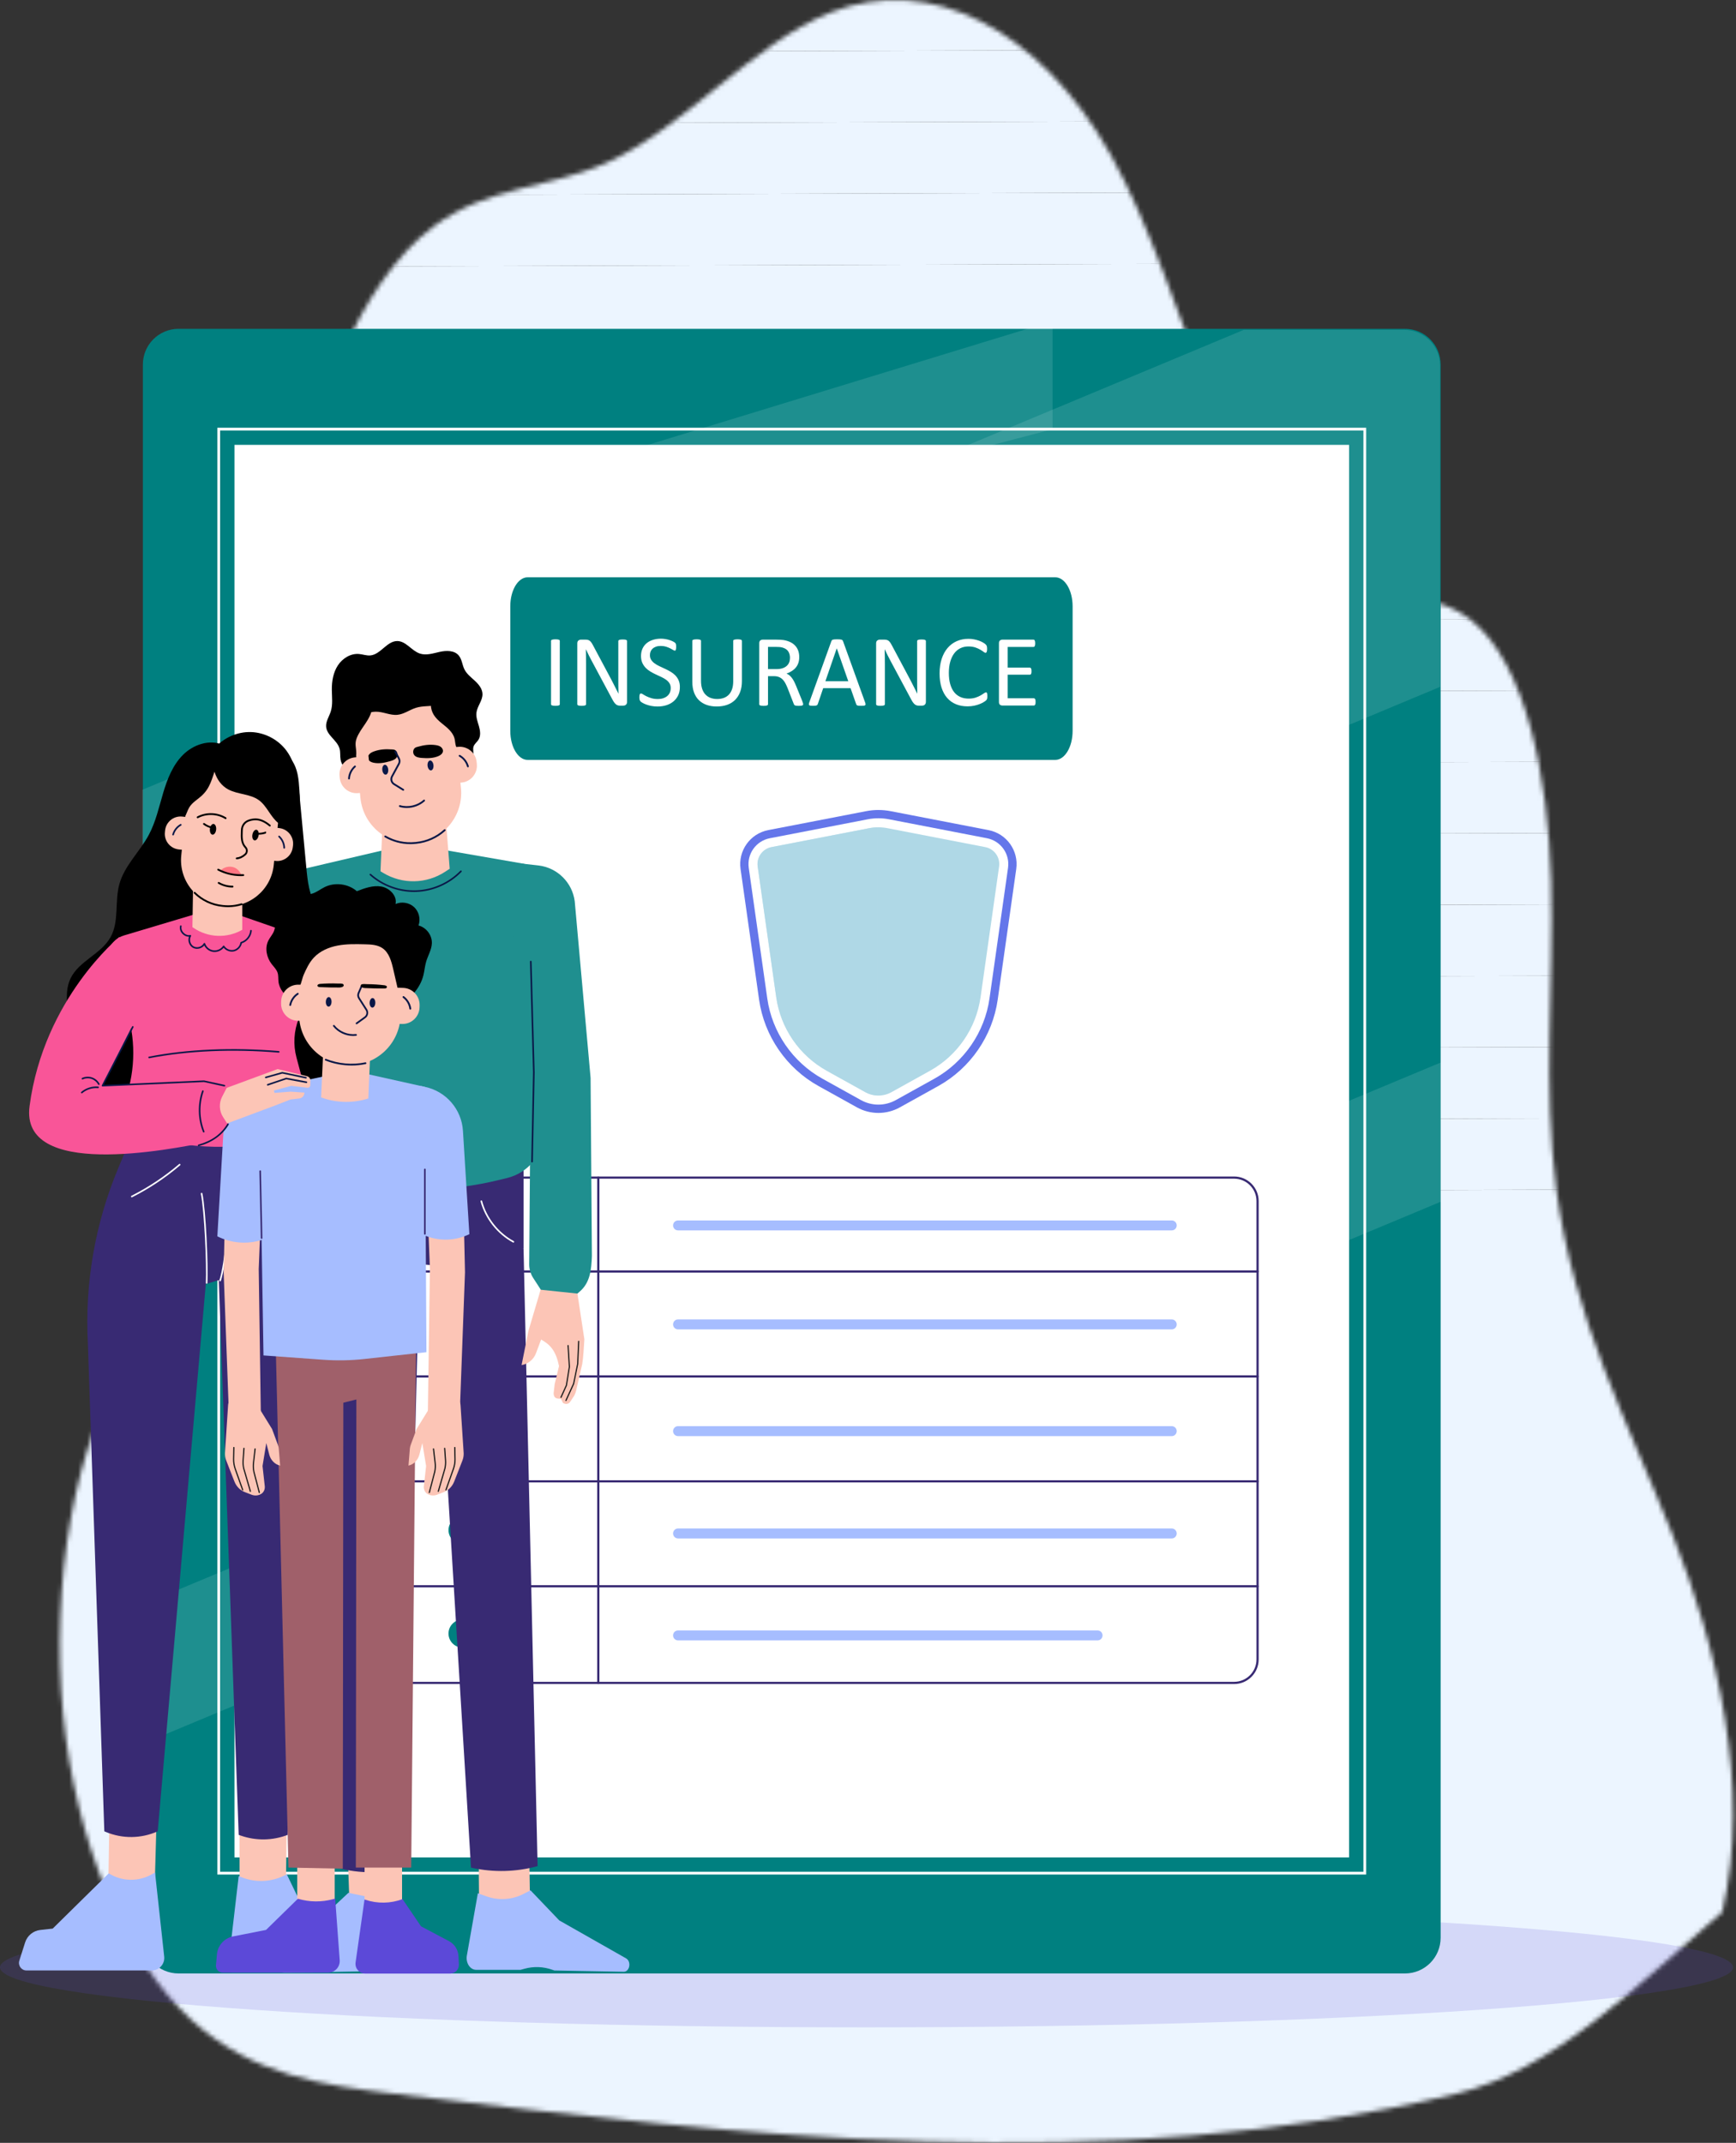 <svg width="389" height="480" viewBox="0 0 389 480" fill="none" xmlns="http://www.w3.org/2000/svg">
<rect x="0" y="0" width="389" height="480" fill="#333333" stroke="none"/>
<mask id="mask0_427_269" style="mask-type:luminance" maskUnits="userSpaceOnUse" x="13" y="0" width="376" height="480">
<path d="M385.909 428.305C392.484 400.42 384.684 368.751 374.815 343.875C364.945 319 352.572 295.586 348.709 266.25C345.747 243.753 348.177 220.295 347.557 197.257C346.936 174.219 341.943 148.769 329.741 139.006C321.031 132.036 310.761 134.758 301.438 130.743C288.744 125.278 278.99 107.903 271.5 89.521C264.01 71.139 257.957 50.835 248.884 34.677C233.047 6.474 208.299 -6.073 186.048 2.821C168.462 9.851 153.178 28.87 135.689 36.579C123.012 42.168 109.398 41.709 97.374 50.57C80.144 63.27 69.147 93.18 63.624 123.879C58.101 154.578 57.016 187.036 53.437 218.568C49.858 250.1 43.209 282.255 29.195 303.609C16.485 322.976 11.345 355.269 14.152 384.002C16.959 412.735 27.915 438.802 42.935 452.481C56.656 464.978 72.68 467.094 88.183 468.963C167.494 478.527 247.509 488.055 326.234 469.008C348.052 463.729 366.233 445.289 385.908 428.302L385.909 428.305Z" fill="white"/>
</mask>
<g mask="url(#mask0_427_269)">
<path d="M392.324 -5.242L392.342 10.733L11.344 11.988V-3.987L392.324 -5.242Z" fill="#ECF5FF"/>
<path d="M392.342 10.734L392.36 26.71L11.344 27.965V11.989L392.342 10.734Z" fill="#ECF5FF"/>
<path d="M392.36 26.711L392.378 42.686L11.344 43.941V27.966L392.36 26.711Z" fill="#ECF5FF"/>
<path d="M392.378 42.688L392.396 58.664L11.344 59.919V43.942L392.378 42.688Z" fill="#ECF5FF"/>
<path d="M392.396 58.656L392.414 74.631L11.344 75.886V59.911L392.396 58.656Z" fill="#ECF5FF"/>
<path d="M392.414 74.641L392.432 90.617L11.344 91.872V75.895L392.414 74.641Z" fill="#ECF5FF"/>
<path d="M392.432 90.617L392.45 106.592L11.344 107.847V91.872L392.432 90.617Z" fill="#ECF5FF"/>
<path d="M392.449 106.586L392.467 122.562L11.344 123.817V107.841L392.449 106.586Z" fill="#ECF5FF"/>
<path d="M392.467 122.562L392.482 134.906V138.537L11.344 139.792V123.817L392.467 122.562Z" fill="#ECF5FF"/>
<path d="M392.482 154.515L11.344 155.77V139.794L392.482 138.539V154.515Z" fill="#ECF5FF"/>
<path d="M392.482 170.49L11.344 171.747V155.77L392.482 154.516V170.49Z" fill="#ECF5FF"/>
<path d="M392.482 186.46L11.344 187.715V171.741L392.482 170.484V186.46Z" fill="#ECF5FF"/>
<path d="M392.482 202.436L11.344 203.692V187.716L392.482 186.461V202.436Z" fill="#ECF5FF"/>
<path d="M392.482 218.421L11.344 219.676V203.701L392.482 202.445V218.421Z" fill="#ECF5FF"/>
<path d="M392.482 234.39L11.344 235.645V219.669L392.482 218.414V234.39Z" fill="#ECF5FF"/>
<path d="M392.482 250.365L11.344 251.62V235.645L392.482 234.391V250.365Z" fill="#ECF5FF"/>
<path d="M392.482 266.335L11.344 267.59V251.614L392.482 250.359V266.335Z" fill="#ECF5FF"/>
<path d="M11.344 267.599L392.482 266.344V488.071H11.344V267.599Z" fill="#ECF5FF"/>
</g>
<g opacity="0.17">
<path d="M194.169 454.122C301.406 454.122 388.339 448.105 388.339 440.682C388.339 433.259 301.406 427.242 194.169 427.242C86.933 427.242 0 433.259 0 440.682C0 448.105 86.933 454.122 194.169 454.122Z" fill="#5C49D8"/>
</g>
<path d="M314.823 73.656H40.008C35.594 73.656 32.016 77.237 32.016 81.654V434.054C32.016 438.471 35.594 442.051 40.008 442.051H314.823C319.236 442.051 322.815 438.471 322.815 434.054V81.654C322.815 77.237 319.236 73.656 314.823 73.656Z" fill="#008080"/>
<path d="M306.129 419.889H48.703V95.812H306.129V419.891V419.889ZM49.319 419.273H305.512V96.429H49.319V419.271V419.273Z" fill="white"/>
<path d="M302.299 99.648H52.539V416.054H302.299V99.648Z" fill="white"/>
<g opacity="0.12">
<path d="M322.674 81.888C322.674 77.471 319.096 73.891 314.682 73.891H278.685L31.875 176.916V275.253L322.674 153.866V81.888Z" fill="white"/>
<path d="M322.815 238.008L32.016 359.396V390.589L322.815 269.2V238.008Z" fill="white"/>
</g>
<g opacity="0.12">
<path d="M231.883 73.142L122.297 106.643C123.169 108.397 124.973 109.603 127.064 109.603H184.456L235.856 96.145V73.141H231.883V73.142Z" fill="white"/>
</g>
<path d="M236.465 129.312H118.228C116.083 129.312 114.344 132.221 114.344 135.809V163.718C114.344 167.306 116.083 170.215 118.228 170.215H236.465C238.611 170.215 240.35 167.306 240.35 163.718V135.809C240.35 132.221 238.611 129.312 236.465 129.312Z" fill="#008080"/>
<path d="M125.437 157.737C125.437 157.798 125.422 157.85 125.391 157.896C125.361 157.942 125.307 157.978 125.232 158.005C125.155 158.032 125.056 158.055 124.93 158.074C124.805 158.093 124.646 158.102 124.456 158.102C124.266 158.102 124.118 158.092 123.989 158.074C123.861 158.055 123.757 158.032 123.682 158.005C123.605 157.978 123.553 157.942 123.522 157.896C123.492 157.85 123.477 157.798 123.477 157.737V143.568C123.477 143.507 123.493 143.455 123.528 143.409C123.562 143.363 123.618 143.327 123.699 143.3C123.778 143.273 123.881 143.25 124.006 143.231C124.131 143.212 124.282 143.203 124.456 143.203C124.646 143.203 124.805 143.213 124.93 143.231C125.055 143.25 125.155 143.273 125.232 143.3C125.307 143.327 125.361 143.363 125.391 143.409C125.422 143.455 125.437 143.508 125.437 143.568V157.737Z" fill="white"/>
<path d="M140.511 157.227C140.511 157.379 140.486 157.509 140.435 157.615C140.384 157.722 140.317 157.809 140.234 157.878C140.152 157.947 140.06 157.995 139.958 158.026C139.856 158.057 139.754 158.072 139.651 158.072H139.003C138.799 158.072 138.621 158.052 138.466 158.009C138.313 157.967 138.168 157.892 138.03 157.781C137.892 157.671 137.755 157.52 137.617 157.33C137.479 157.14 137.334 156.896 137.179 156.6L132.679 148.204C132.444 147.77 132.207 147.316 131.967 146.841C131.728 146.366 131.505 145.904 131.3 145.454H131.277C131.292 146.002 131.304 146.561 131.311 147.132C131.319 147.702 131.323 148.269 131.323 148.832V157.741C131.323 157.795 131.307 157.846 131.274 157.896C131.242 157.946 131.187 157.984 131.112 158.009C131.036 158.036 130.936 158.059 130.811 158.078C130.687 158.097 130.528 158.106 130.335 158.106C130.143 158.106 129.984 158.096 129.859 158.078C129.736 158.059 129.637 158.036 129.565 158.009C129.492 157.983 129.441 157.946 129.408 157.896C129.376 157.846 129.359 157.795 129.359 157.741V144.12C129.359 143.817 129.446 143.6 129.618 143.471C129.791 143.342 129.979 143.277 130.183 143.277H131.148C131.375 143.277 131.565 143.296 131.718 143.334C131.871 143.372 132.009 143.435 132.13 143.522C132.251 143.61 132.37 143.731 132.483 143.887C132.597 144.043 132.717 144.239 132.842 144.474L136.302 150.954C136.515 151.35 136.72 151.735 136.919 152.112C137.117 152.488 137.308 152.858 137.492 153.224C137.675 153.589 137.858 153.947 138.038 154.301C138.218 154.655 138.396 155.011 138.572 155.368H138.584C138.568 154.768 138.56 154.141 138.556 153.492C138.552 152.842 138.549 152.216 138.549 151.615V143.607C138.549 143.554 138.565 143.505 138.598 143.459C138.63 143.413 138.683 143.374 138.76 143.339C138.836 143.305 138.936 143.28 139.061 143.265C139.185 143.25 139.348 143.242 139.548 143.242C139.724 143.242 139.877 143.25 140.005 143.265C140.132 143.28 140.233 143.305 140.306 143.339C140.379 143.374 140.43 143.413 140.463 143.459C140.496 143.505 140.511 143.555 140.511 143.607V157.228V157.227Z" fill="white"/>
<path d="M152.346 153.898C152.346 154.59 152.218 155.206 151.965 155.746C151.709 156.286 151.356 156.745 150.904 157.121C150.453 157.498 149.92 157.781 149.309 157.971C148.696 158.162 148.038 158.256 147.331 158.256C146.838 158.256 146.38 158.214 145.957 158.131C145.535 158.047 145.159 157.945 144.828 157.823C144.498 157.702 144.22 157.577 143.997 157.447C143.772 157.318 143.617 157.207 143.53 157.116C143.442 157.025 143.378 156.909 143.336 156.768C143.294 156.627 143.273 156.438 143.273 156.203C143.273 156.036 143.281 155.897 143.296 155.787C143.312 155.677 143.335 155.588 143.365 155.519C143.396 155.45 143.434 155.403 143.479 155.376C143.525 155.349 143.577 155.337 143.638 155.337C143.744 155.337 143.895 155.402 144.089 155.531C144.282 155.66 144.531 155.801 144.835 155.953C145.138 156.105 145.506 156.248 145.934 156.381C146.364 156.514 146.859 156.58 147.422 156.58C147.848 156.58 148.237 156.523 148.59 156.409C148.944 156.295 149.247 156.133 149.503 155.924C149.758 155.714 149.953 155.458 150.089 155.154C150.226 154.85 150.295 154.504 150.295 154.116C150.295 153.697 150.199 153.34 150.01 153.044C149.82 152.748 149.569 152.487 149.258 152.263C148.946 152.038 148.59 151.832 148.191 151.646C147.792 151.46 147.384 151.269 146.965 151.075C146.547 150.881 146.141 150.667 145.746 150.431C145.35 150.195 144.997 149.918 144.686 149.598C144.374 149.279 144.122 148.904 143.928 148.475C143.734 148.046 143.637 147.53 143.637 146.929C143.637 146.328 143.749 145.764 143.974 145.281C144.198 144.799 144.51 144.394 144.909 144.066C145.308 143.739 145.783 143.49 146.334 143.319C146.885 143.148 147.479 143.062 148.117 143.062C148.444 143.062 148.773 143.091 149.103 143.148C149.434 143.205 149.745 143.281 150.038 143.377C150.33 143.472 150.591 143.578 150.819 143.696C151.047 143.813 151.197 143.909 151.269 143.98C151.342 144.053 151.389 144.109 151.412 144.151C151.435 144.194 151.454 144.247 151.47 144.311C151.485 144.376 151.496 144.454 151.504 144.545C151.512 144.635 151.516 144.754 151.516 144.898C151.516 145.035 151.51 145.157 151.499 145.263C151.487 145.371 151.471 145.46 151.448 145.531C151.425 145.604 151.393 145.656 151.351 145.691C151.309 145.725 151.262 145.742 151.208 145.742C151.124 145.742 150.994 145.688 150.815 145.582C150.637 145.476 150.418 145.356 150.159 145.224C149.901 145.091 149.596 144.968 149.242 144.859C148.889 144.749 148.492 144.693 148.051 144.693C147.64 144.693 147.283 144.748 146.979 144.859C146.676 144.968 146.424 145.115 146.227 145.298C146.029 145.48 145.881 145.697 145.783 145.948C145.683 146.199 145.635 146.465 145.635 146.745C145.635 147.156 145.729 147.51 145.919 147.806C146.109 148.102 146.362 148.365 146.677 148.594C146.992 148.822 147.352 149.032 147.754 149.221C148.157 149.411 148.566 149.602 148.985 149.796C149.403 149.99 149.813 150.204 150.216 150.435C150.619 150.667 150.977 150.94 151.292 151.255C151.607 151.571 151.863 151.943 152.056 152.374C152.25 152.804 152.347 153.311 152.347 153.897L152.346 153.898Z" fill="white"/>
<path d="M166.248 152.582C166.248 153.479 166.116 154.28 165.855 154.983C165.593 155.687 165.218 156.281 164.732 156.769C164.246 157.255 163.653 157.624 162.954 157.876C162.255 158.127 161.46 158.252 160.571 158.252C159.757 158.252 159.017 158.135 158.347 157.899C157.679 157.663 157.105 157.315 156.627 156.855C156.148 156.395 155.78 155.818 155.521 155.126C155.262 154.434 155.133 153.635 155.133 152.73V143.569C155.133 143.508 155.148 143.456 155.179 143.41C155.209 143.364 155.263 143.328 155.338 143.301C155.413 143.275 155.513 143.252 155.634 143.232C155.755 143.213 155.915 143.204 156.113 143.204C156.295 143.204 156.451 143.215 156.579 143.232C156.708 143.252 156.809 143.275 156.882 143.301C156.954 143.328 157.005 143.364 157.036 143.41C157.067 143.456 157.082 143.509 157.082 143.569V152.49C157.082 153.174 157.165 153.772 157.333 154.281C157.5 154.79 157.742 155.214 158.057 155.553C158.372 155.891 158.752 156.146 159.197 156.317C159.642 156.488 160.141 156.574 160.696 156.574C161.251 156.574 161.773 156.491 162.218 156.322C162.663 156.155 163.038 155.904 163.347 155.569C163.654 155.235 163.89 154.82 164.054 154.326C164.217 153.832 164.298 153.253 164.298 152.592V143.568C164.298 143.507 164.314 143.455 164.344 143.409C164.375 143.363 164.427 143.327 164.504 143.3C164.579 143.273 164.68 143.25 164.806 143.231C164.931 143.212 165.089 143.203 165.279 143.203C165.47 143.203 165.616 143.213 165.741 143.231C165.866 143.25 165.966 143.273 166.037 143.3C166.11 143.327 166.162 143.363 166.197 143.409C166.231 143.455 166.248 143.508 166.248 143.568V152.581V152.582Z" fill="white"/>
<path d="M179.971 157.745C179.971 157.806 179.959 157.858 179.936 157.904C179.913 157.95 179.864 157.988 179.788 158.018C179.712 158.048 179.606 158.071 179.469 158.087C179.333 158.102 179.151 158.11 178.922 158.11C178.724 158.11 178.564 158.102 178.437 158.087C178.312 158.071 178.212 158.047 178.135 158.013C178.059 157.978 178 157.931 177.959 157.87C177.917 157.808 177.881 157.733 177.851 157.641L176.495 154.163C176.335 153.767 176.169 153.404 175.998 153.074C175.827 152.743 175.623 152.457 175.389 152.218C175.153 151.978 174.876 151.792 174.557 151.659C174.238 151.527 173.854 151.46 173.405 151.46H172.094V157.746C172.094 157.807 172.077 157.86 172.043 157.905C172.008 157.951 171.954 157.987 171.883 158.014C171.81 158.041 171.712 158.064 171.587 158.083C171.462 158.102 171.304 158.111 171.114 158.111C170.924 158.111 170.766 158.101 170.641 158.083C170.516 158.064 170.415 158.041 170.338 158.014C170.262 157.987 170.209 157.951 170.179 157.905C170.148 157.86 170.133 157.807 170.133 157.746V144.079C170.133 143.783 170.211 143.575 170.366 143.457C170.522 143.34 170.688 143.281 170.863 143.281H173.997C174.369 143.281 174.679 143.291 174.926 143.309C175.173 143.328 175.395 143.349 175.593 143.372C176.163 143.471 176.666 143.627 177.103 143.839C177.539 144.052 177.907 144.322 178.203 144.648C178.499 144.975 178.722 145.351 178.87 145.772C179.018 146.194 179.092 146.66 179.092 147.17C179.092 147.679 179.026 148.107 178.893 148.499C178.76 148.89 178.568 149.236 178.318 149.536C178.067 149.836 177.766 150.097 177.417 150.318C177.067 150.538 176.676 150.725 176.243 150.877C176.487 150.984 176.706 151.118 176.904 151.281C177.102 151.445 177.286 151.641 177.456 151.869C177.627 152.097 177.789 152.359 177.941 152.656C178.093 152.952 178.245 153.288 178.398 153.66L179.721 156.911C179.827 157.184 179.896 157.377 179.926 157.487C179.957 157.597 179.972 157.682 179.972 157.743L179.971 157.745ZM177.018 147.375C177.018 146.797 176.889 146.308 176.63 145.91C176.371 145.51 175.938 145.223 175.33 145.048C175.14 144.994 174.926 144.957 174.686 144.934C174.446 144.911 174.133 144.9 173.746 144.9H172.092V149.873H174.007C174.524 149.873 174.97 149.811 175.346 149.686C175.723 149.561 176.037 149.386 176.287 149.161C176.538 148.936 176.722 148.672 176.839 148.368C176.956 148.065 177.015 147.734 177.015 147.376L177.018 147.375Z" fill="white"/>
<path d="M193.854 157.336C193.915 157.503 193.947 157.638 193.951 157.741C193.955 157.843 193.925 157.922 193.865 157.974C193.804 158.028 193.703 158.061 193.563 158.076C193.423 158.092 193.234 158.099 192.999 158.099C192.765 158.099 192.576 158.094 192.434 158.083C192.294 158.071 192.188 158.052 192.115 158.025C192.043 157.998 191.99 157.963 191.956 157.917C191.921 157.871 191.889 157.815 191.859 157.746L190.593 154.152H184.46L183.252 157.7C183.229 157.769 183.198 157.827 183.161 157.877C183.123 157.927 183.068 157.968 182.995 158.002C182.923 158.037 182.821 158.061 182.688 158.076C182.555 158.092 182.382 158.099 182.169 158.099C181.956 158.099 181.768 158.089 181.627 158.071C181.486 158.052 181.387 158.016 181.331 157.963C181.273 157.909 181.247 157.831 181.25 157.729C181.254 157.627 181.286 157.492 181.347 157.324L186.294 143.613C186.325 143.53 186.365 143.461 186.414 143.407C186.464 143.354 186.535 143.313 186.631 143.282C186.726 143.252 186.848 143.231 186.996 143.22C187.144 143.208 187.333 143.203 187.56 143.203C187.803 143.203 188.004 143.208 188.164 143.22C188.324 143.231 188.453 143.252 188.552 143.282C188.651 143.313 188.727 143.356 188.781 143.414C188.834 143.471 188.875 143.541 188.906 143.624L193.854 157.336ZM187.505 145.233H187.493L184.951 152.591H190.081L187.504 145.233H187.505Z" fill="white"/>
<path d="M207.468 157.227C207.468 157.379 207.443 157.509 207.392 157.615C207.341 157.722 207.275 157.809 207.192 157.878C207.109 157.947 207.017 157.995 206.915 158.026C206.813 158.057 206.711 158.072 206.609 158.072H205.961C205.756 158.072 205.577 158.052 205.424 158.009C205.27 157.967 205.125 157.892 204.987 157.781C204.849 157.671 204.712 157.52 204.574 157.33C204.436 157.14 204.291 156.896 204.136 156.6L199.636 148.204C199.401 147.77 199.164 147.316 198.924 146.841C198.684 146.366 198.462 145.904 198.257 145.454H198.234C198.249 146.002 198.261 146.561 198.268 147.132C198.276 147.702 198.28 148.269 198.28 148.832V157.741C198.28 157.795 198.264 157.846 198.231 157.896C198.199 157.946 198.145 157.984 198.069 158.009C197.993 158.036 197.893 158.059 197.768 158.078C197.644 158.097 197.485 158.106 197.294 158.106C197.102 158.106 196.943 158.096 196.819 158.078C196.695 158.059 196.597 158.036 196.524 158.009C196.452 157.983 196.401 157.946 196.369 157.896C196.337 157.846 196.32 157.795 196.32 157.741V144.12C196.32 143.817 196.407 143.6 196.579 143.471C196.751 143.342 196.94 143.277 197.144 143.277H198.109C198.336 143.277 198.526 143.296 198.679 143.334C198.832 143.372 198.97 143.435 199.091 143.522C199.212 143.61 199.331 143.731 199.444 143.887C199.558 144.043 199.678 144.239 199.803 144.474L203.263 150.954C203.476 151.35 203.681 151.735 203.88 152.112C204.078 152.488 204.269 152.858 204.453 153.224C204.636 153.589 204.819 153.947 204.999 154.301C205.179 154.655 205.357 155.011 205.533 155.368H205.545C205.529 154.768 205.52 154.141 205.517 153.492C205.513 152.842 205.512 152.216 205.512 151.615V143.607C205.512 143.554 205.527 143.505 205.56 143.459C205.592 143.413 205.645 143.374 205.722 143.339C205.799 143.305 205.898 143.28 206.023 143.265C206.147 143.25 206.31 143.242 206.51 143.242C206.686 143.242 206.84 143.25 206.967 143.265C207.096 143.28 207.195 143.305 207.268 143.339C207.34 143.374 207.392 143.413 207.424 143.459C207.456 143.505 207.472 143.555 207.472 143.607V157.228L207.468 157.227Z" fill="white"/>
<path d="M221.242 155.95C221.242 156.071 221.238 156.178 221.23 156.269C221.223 156.36 221.209 156.44 221.191 156.509C221.172 156.578 221.148 156.638 221.117 156.692C221.086 156.745 221.033 156.809 220.957 156.886C220.881 156.962 220.721 157.077 220.479 157.234C220.235 157.39 219.933 157.542 219.573 157.69C219.212 157.838 218.798 157.963 218.331 158.066C217.864 158.169 217.352 158.221 216.797 158.221C215.839 158.221 214.975 158.061 214.204 157.742C213.432 157.423 212.775 156.951 212.232 156.328C211.688 155.705 211.27 154.934 210.978 154.017C210.686 153.101 210.539 152.046 210.539 150.851C210.539 149.657 210.697 148.536 211.012 147.577C211.327 146.618 211.77 145.806 212.34 145.141C212.911 144.476 213.592 143.968 214.386 143.618C215.18 143.269 216.06 143.094 217.026 143.094C217.452 143.094 217.865 143.133 218.268 143.214C218.671 143.293 219.044 143.394 219.386 143.516C219.728 143.638 220.031 143.778 220.298 143.939C220.563 144.098 220.748 144.23 220.85 144.332C220.952 144.434 221.02 144.513 221.049 144.566C221.08 144.619 221.104 144.682 221.123 144.753C221.142 144.826 221.158 144.912 221.169 145.01C221.181 145.109 221.186 145.227 221.186 145.363C221.186 145.515 221.178 145.644 221.163 145.752C221.148 145.859 221.125 145.947 221.094 146.02C221.063 146.092 221.028 146.145 220.986 146.179C220.943 146.214 220.892 146.23 220.831 146.23C220.724 146.23 220.575 146.156 220.385 146.008C220.193 145.86 219.947 145.697 219.645 145.518C219.342 145.339 218.976 145.176 218.545 145.028C218.114 144.88 217.596 144.806 216.993 144.806C216.336 144.806 215.737 144.937 215.199 145.199C214.661 145.462 214.2 145.847 213.818 146.357C213.436 146.866 213.139 147.488 212.93 148.222C212.719 148.956 212.615 149.794 212.615 150.738C212.615 151.681 212.715 152.501 212.918 153.219C213.121 153.938 213.411 154.539 213.789 155.022C214.167 155.504 214.631 155.87 215.181 156.117C215.731 156.365 216.354 156.487 217.049 156.487C217.637 156.487 218.151 156.415 218.59 156.27C219.029 156.126 219.404 155.964 219.712 155.785C220.021 155.607 220.276 155.444 220.474 155.3C220.673 155.156 220.829 155.083 220.943 155.083C220.997 155.083 221.043 155.095 221.081 155.118C221.119 155.141 221.15 155.184 221.173 155.249C221.196 155.314 221.213 155.404 221.224 155.517C221.236 155.631 221.242 155.776 221.242 155.951V155.95Z" fill="white"/>
<path d="M232.051 157.231C232.051 157.368 232.044 157.488 232.028 157.59C232.013 157.692 231.986 157.778 231.948 157.847C231.91 157.916 231.866 157.964 231.817 157.995C231.767 158.025 231.712 158.041 231.652 158.041H224.573C224.399 158.041 224.233 157.982 224.077 157.865C223.922 157.747 223.844 157.539 223.844 157.243V144.079C223.844 143.783 223.922 143.575 224.077 143.457C224.233 143.34 224.399 143.281 224.573 143.281H231.573C231.634 143.281 231.689 143.297 231.739 143.327C231.789 143.358 231.828 143.408 231.859 143.475C231.889 143.544 231.914 143.63 231.933 143.732C231.952 143.834 231.961 143.962 231.961 144.114C231.961 144.25 231.951 144.37 231.933 144.472C231.914 144.574 231.889 144.659 231.859 144.724C231.828 144.789 231.789 144.836 231.739 144.867C231.689 144.897 231.634 144.913 231.573 144.913H225.804V149.544H230.751C230.813 149.544 230.868 149.561 230.917 149.595C230.967 149.63 231.008 149.677 231.042 149.738C231.077 149.799 231.101 149.882 231.116 149.99C231.132 150.096 231.139 150.222 231.139 150.366C231.139 150.503 231.132 150.621 231.116 150.72C231.101 150.818 231.077 150.898 231.042 150.96C231.008 151.021 230.966 151.064 230.917 151.091C230.868 151.118 230.813 151.131 230.751 151.131H225.804V156.413H231.652C231.713 156.413 231.768 156.429 231.817 156.459C231.866 156.49 231.91 156.537 231.948 156.602C231.986 156.667 232.013 156.75 232.028 156.854C232.044 156.956 232.051 157.083 232.051 157.235V157.231Z" fill="white"/>
<path d="M276.541 377.219H81.524C78.491 377.219 76.023 374.75 76.023 371.714V269.036C76.023 266 78.491 263.531 81.524 263.531H276.541C279.574 263.531 282.041 266 282.041 269.036V371.714C282.041 374.75 279.574 377.219 276.541 377.219ZM81.525 264.024C78.765 264.024 76.518 266.272 76.518 269.034V371.713C76.518 374.476 78.765 376.724 81.525 376.724H276.542C279.303 376.724 281.549 374.476 281.549 371.713V269.034C281.549 266.272 279.303 264.024 276.542 264.024H81.525Z" fill="#382A73"/>
<path d="M134.067 377.218C133.93 377.218 133.82 377.106 133.82 376.971V263.778C133.82 263.641 133.931 263.531 134.067 263.531C134.202 263.531 134.313 263.642 134.313 263.778V376.971C134.313 377.108 134.202 377.218 134.067 377.218Z" fill="#382A73"/>
<path d="M281.794 285.055H76.27C76.133 285.055 76.023 284.944 76.023 284.809C76.023 284.674 76.134 284.562 76.27 284.562H281.794C281.93 284.562 282.04 284.674 282.04 284.809C282.04 284.944 281.929 285.055 281.794 285.055Z" fill="#382A73"/>
<path d="M281.794 308.563H76.27C76.133 308.563 76.023 308.452 76.023 308.317C76.023 308.181 76.134 308.07 76.27 308.07H281.794C281.93 308.07 282.04 308.181 282.04 308.317C282.04 308.452 281.929 308.563 281.794 308.563Z" fill="#382A73"/>
<path d="M281.794 332.063H76.27C76.133 332.063 76.023 331.952 76.023 331.817C76.023 331.681 76.134 331.57 76.27 331.57H281.794C281.93 331.57 282.04 331.681 282.04 331.817C282.04 331.952 281.929 332.063 281.794 332.063Z" fill="#382A73"/>
<path d="M281.794 355.571H76.27C76.133 355.571 76.023 355.46 76.023 355.324C76.023 355.189 76.134 355.078 76.27 355.078H281.794C281.93 355.078 282.04 355.189 282.04 355.324C282.04 355.46 281.929 355.571 281.794 355.571Z" fill="#382A73"/>
<path d="M262.56 275.609H151.937C151.32 275.609 150.82 275.109 150.82 274.492C150.82 273.875 151.32 273.375 151.937 273.375H262.56C263.176 273.375 263.676 273.875 263.676 274.492C263.676 275.109 263.176 275.609 262.56 275.609Z" fill="#A6BDFF"/>
<path d="M262.56 297.781H151.937C151.32 297.781 150.82 297.28 150.82 296.664C150.82 296.047 151.32 295.547 151.937 295.547H262.56C263.176 295.547 263.676 296.047 263.676 296.664C263.676 297.28 263.176 297.781 262.56 297.781Z" fill="#A6BDFF"/>
<path d="M262.56 321.687H151.937C151.32 321.687 150.82 321.187 150.82 320.57C150.82 319.954 151.32 319.453 151.937 319.453H262.56C263.176 319.453 263.676 319.954 263.676 320.57C263.676 321.187 263.176 321.687 262.56 321.687Z" fill="#A6BDFF"/>
<path d="M262.56 344.609H151.937C151.32 344.609 150.82 344.109 150.82 343.492C150.82 342.875 151.32 342.375 151.937 342.375H262.56C263.176 342.375 263.676 342.875 263.676 343.492C263.676 344.109 263.176 344.609 262.56 344.609Z" fill="#A6BDFF"/>
<path d="M245.942 367.445H151.937C151.32 367.445 150.82 366.945 150.82 366.328C150.82 365.711 151.32 365.211 151.937 365.211H245.942C246.558 365.211 247.058 365.711 247.058 366.328C247.058 366.945 246.558 367.445 245.942 367.445Z" fill="#A6BDFF"/>
<path d="M103.642 277.882C105.377 277.882 106.784 276.474 106.784 274.738C106.784 273.001 105.377 271.594 103.642 271.594C101.907 271.594 100.5 273.001 100.5 274.738C100.5 276.474 101.907 277.882 103.642 277.882Z" fill="#008080"/>
<path d="M106.748 297.92C107.028 296.206 105.867 294.59 104.154 294.31C102.442 294.029 100.826 295.191 100.546 296.905C100.266 298.619 101.427 300.235 103.14 300.515C104.852 300.796 106.468 299.634 106.748 297.92Z" fill="#008080"/>
<path d="M103.642 323.218C105.377 323.218 106.784 321.81 106.784 320.074C106.784 318.337 105.377 316.93 103.642 316.93C101.907 316.93 100.5 318.337 100.5 320.074C100.5 321.81 101.907 323.218 103.642 323.218Z" fill="#008080"/>
<path d="M103.642 345.89C105.377 345.89 106.784 344.482 106.784 342.746C106.784 341.009 105.377 339.602 103.642 339.602C101.907 339.602 100.5 341.009 100.5 342.746C100.5 344.482 101.907 345.89 103.642 345.89Z" fill="#008080"/>
<path d="M103.642 369.054C105.377 369.054 106.784 367.646 106.784 365.91C106.784 364.173 105.377 362.766 103.642 362.766C101.907 362.766 100.5 364.173 100.5 365.91C100.5 367.646 101.907 369.054 103.642 369.054Z" fill="#008080"/>
<path d="M196.829 249.457C195.123 249.457 193.433 249.019 191.942 248.19L183.305 243.396C176.089 239.389 171.088 232.115 169.927 223.938L165.775 194.676C165.181 190.489 167.965 186.58 172.115 185.777L194.049 181.532C194.962 181.355 195.899 181.266 196.829 181.266C197.759 181.266 198.695 181.355 199.61 181.532L221.542 185.777C225.692 186.58 228.477 190.489 227.882 194.676L223.73 223.937C222.569 232.113 217.569 239.387 210.352 243.394L201.716 248.189C200.225 249.018 198.534 249.455 196.829 249.455V249.457Z" fill="#6476EA"/>
<path d="M196.831 249.623C195.097 249.623 193.379 249.178 191.864 248.337L183.227 243.542C175.966 239.51 170.934 232.191 169.765 223.962L165.613 194.699C165.006 190.426 167.849 186.434 172.086 185.614L194.019 181.37C195.868 181.012 197.794 181.012 199.643 181.37L221.575 185.614C225.812 186.434 228.655 190.424 228.048 194.699L223.896 223.961C222.728 232.188 217.696 239.508 210.434 243.54L201.797 248.335C200.282 249.176 198.565 249.622 196.83 249.622L196.831 249.623ZM196.831 181.433C195.911 181.433 194.986 181.522 194.082 181.698L172.148 185.942C168.085 186.729 165.359 190.556 165.941 194.655L170.093 223.917C171.246 232.043 176.216 239.27 183.387 243.253L192.023 248.048C193.49 248.862 195.151 249.293 196.83 249.293C198.509 249.293 200.169 248.862 201.635 248.048L210.271 243.253C217.442 239.272 222.412 232.043 223.565 223.917L227.718 194.656C228.299 190.557 225.573 186.73 221.51 185.944L199.578 181.699C198.674 181.524 197.75 181.435 196.828 181.435L196.831 181.433Z" fill="white"/>
<path d="M196.828 247.431C195.465 247.431 194.114 247.081 192.923 246.42L184.287 241.625C177.621 237.924 173.002 231.206 171.931 223.652L167.778 194.39C167.336 191.273 169.41 188.362 172.499 187.763L194.433 183.519C195.22 183.367 196.027 183.289 196.829 183.289C197.631 183.289 198.438 183.367 199.225 183.519L221.157 187.763C224.247 188.361 226.321 191.273 225.879 194.39L221.726 223.651C220.655 231.203 216.036 237.922 209.37 241.624L200.734 246.419C199.542 247.08 198.191 247.43 196.829 247.43L196.828 247.431Z" fill="white"/>
<path d="M223.877 194.104L219.725 223.366C218.736 230.335 214.541 236.438 208.389 239.853L199.753 244.648C197.934 245.658 195.725 245.658 193.905 244.648L185.269 239.853C179.119 236.438 174.923 230.335 173.934 223.366L169.781 194.104C169.49 192.058 170.855 190.141 172.884 189.749L194.817 185.505C196.147 185.248 197.513 185.248 198.841 185.505L220.775 189.749C222.803 190.141 224.167 192.058 223.877 194.104Z" fill="#AFD8E6"/>
<g opacity="0.6">
<path d="M194.817 185.501L172.883 189.746C170.855 190.138 169.491 192.054 169.781 194.1L173.933 223.363C174.922 230.332 179.118 236.435 185.269 239.85L193.905 244.644C194.753 245.115 195.687 245.364 196.626 245.395V185.312C196.02 185.324 195.414 185.385 194.816 185.5L194.817 185.501Z" fill="#AFD8E6"/>
</g>
<path d="M133.733 231.797C133.493 231.797 133.286 231.629 133.239 231.392L127.664 203.807L124.652 217.369C124.601 217.6 124.397 217.764 124.16 217.764H103.84C103.562 217.764 103.336 217.538 103.336 217.26C103.336 216.981 103.562 216.755 103.84 216.755H123.757L127.196 201.269C127.248 201.037 127.465 200.872 127.692 200.875C127.931 200.878 128.134 201.046 128.181 201.28L133.726 228.715L137.941 207.249C137.987 207.013 138.195 206.842 138.435 206.842H138.436C138.677 206.842 138.884 207.014 138.93 207.251L141.514 220.868L143.698 216.69C143.785 216.524 143.957 216.42 144.145 216.42H162.493C162.771 216.42 162.996 216.646 162.996 216.924C162.996 217.202 162.771 217.428 162.493 217.428H144.451L141.737 222.62C141.638 222.81 141.43 222.916 141.217 222.885C141.005 222.854 140.836 222.691 140.796 222.481L138.427 210.004L134.228 231.391C134.182 231.627 133.975 231.797 133.735 231.798H133.734L133.733 231.797Z" fill="white"/>
<path d="M53.68 409.413V424.778L64.048 424.578L64.247 407.617L53.68 409.413Z" fill="#FCC5B6"/>
<path d="M53.488 420.228L53.992 420.436C57.327 421.816 61.108 421.592 64.256 419.828L70.039 431.801L72.607 433.03C73.865 433.633 74.732 434.833 74.909 436.217L75.367 439.793C75.502 440.845 74.682 441.777 73.622 441.777H52.036C51.516 441.777 51.094 441.355 51.094 440.834C51.094 440.797 51.096 440.761 51.1 440.725L53.487 420.226L53.488 420.228Z" fill="#A6BDFF"/>
<path d="M24.483 409.327L24.234 424.69L34.605 424.658L35.079 407.703L24.483 409.327Z" fill="#FCC5B6"/>
<path d="M78.261 425.174C78.298 426.259 78.358 427.417 78.995 428.297C79.962 429.632 81.844 429.822 83.491 429.894C84.386 429.932 85.299 429.969 86.165 429.739C87.031 429.509 87.861 428.968 88.217 428.145C88.441 427.628 88.46 427.051 88.476 426.488C88.603 422.152 88.728 417.817 88.854 413.482C88.881 412.568 88.884 411.577 88.341 410.842C87.638 409.889 86.293 409.72 85.11 409.744C83.333 409.78 81.561 410.07 79.864 410.597C77.818 411.233 77.799 411.611 77.872 413.728C78.002 417.543 78.132 421.358 78.262 425.173L78.261 425.174Z" fill="#FCC5B6"/>
<path d="M78.073 423.984L70.783 430.813L62.756 438.129C61.53 439.385 62.236 441.928 63.802 441.9L81.239 441.58L82.125 441.106C83.1 440.582 84.273 440.576 85.254 441.092L86.02 441.494L88.285 441.453C89.419 441.432 90.313 440.204 90.257 438.746L88.751 424.208C86.723 425.077 84.478 425.304 82.317 424.86L78.072 423.986L78.073 423.984Z" fill="#A6BDFF"/>
<path d="M107.332 425.426C107.327 426.38 107.34 427.396 107.862 428.194C108.751 429.55 110.66 429.687 112.279 429.589C113.719 429.502 115.156 429.344 116.582 429.115C117.253 429.008 117.983 428.848 118.399 428.311C118.784 427.813 118.79 427.13 118.779 426.502C118.718 422.822 118.655 419.141 118.594 415.46C118.57 414.015 118.474 412.4 117.419 411.412C116.074 410.152 113.916 410.567 112.185 411.197C109.78 412.073 107.536 412.521 107.383 415.282C107.197 418.642 107.347 422.058 107.331 425.425L107.332 425.426Z" fill="#FCC5B6"/>
<path d="M107.077 424.088L104.591 438.162C104.379 439.773 105.378 441.236 106.691 441.236H116.645L117.503 440.999C119.569 440.428 121.715 440.503 123.751 441.218L124.213 441.38L139.737 441.675C141.109 441.701 141.532 439.374 140.283 438.664L125.322 430.17L118.871 423.422L117.374 424.201C114.782 425.55 111.746 425.757 108.994 424.774L107.08 424.09L107.077 424.088Z" fill="#A6BDFF"/>
<path d="M72.055 260.726L72.883 281.133L97.255 283.456L117.317 279.64V256.578L72.055 260.726Z" fill="#382A73"/>
<path d="M91.849 189.055L60.398 196.417L67.726 255.399C68.294 259.974 71.697 263.685 76.203 264.645L76.903 264.794C88.554 267.274 100.615 267.08 112.182 264.227L113.688 263.856C118.305 262.717 121.636 258.692 121.893 253.941L125.046 195.923L117.277 193.461L91.847 189.056L91.849 189.055Z" fill="#1F8F8F"/>
<path d="M85.963 178.936L85.258 195.16L85.791 195.486C90.112 198.128 95.569 198.031 99.794 195.238L100.766 194.596L99.356 176.539L85.965 178.938L85.963 178.936Z" fill="#FCC5B6"/>
<path d="M78.591 173.116C77.482 172.491 76.559 171.445 76.324 170.194C76.17 169.374 76.313 168.511 76.092 167.707C75.579 165.833 73.263 164.754 73.081 162.82C72.969 161.615 73.745 160.529 74.115 159.376C74.615 157.82 74.37 156.138 74.356 154.502C74.339 152.61 74.664 150.659 75.693 149.071C76.721 147.482 78.553 146.331 80.436 146.491C81.289 146.563 82.124 146.891 82.978 146.815C85.307 146.605 86.712 143.557 89.05 143.594C90.999 143.626 92.233 145.783 94.084 146.394C95.519 146.867 97.063 146.343 98.537 146.016C100.012 145.69 101.786 145.658 102.773 146.803C103.515 147.665 103.561 148.92 104.069 149.939C104.588 150.98 105.555 151.709 106.409 152.498C107.264 153.287 108.078 154.274 108.114 155.437C108.16 156.92 106.936 158.167 106.759 159.642C106.635 160.674 107.037 161.688 107.323 162.688C107.609 163.688 107.764 164.833 107.209 165.713C106.87 166.25 106.291 166.642 106.102 167.25C105.92 167.836 106.15 168.477 106.045 169.082C105.821 170.357 104.319 170.892 103.057 171.183C101.17 171.62 99.282 172.057 97.396 172.494C94.624 173.136 91.852 173.777 89.079 174.419C87.838 174.706 86.584 174.995 85.31 174.994C83.404 174.99 80.256 174.054 78.587 173.114L78.591 173.116Z" fill="black"/>
<path d="M93.24 188.805L93.099 188.819C86.92 189.451 81.399 184.951 80.767 178.768L78.586 157.404L101.103 155.102L103.284 176.465C103.916 182.648 99.419 188.173 93.24 188.805Z" fill="#FCC5B6"/>
<path d="M91.936 189.082C89.928 189.082 87.972 188.558 86.219 187.54C86.121 187.484 86.088 187.359 86.144 187.261C86.201 187.164 86.324 187.129 86.424 187.187C88.446 188.36 90.746 188.855 93.08 188.615L93.221 188.601C95.586 188.36 97.762 187.388 99.516 185.795C99.599 185.72 99.728 185.725 99.804 185.809C99.88 185.892 99.874 186.021 99.79 186.098C97.971 187.751 95.715 188.757 93.263 189.008L93.122 189.022C92.726 189.063 92.332 189.082 91.937 189.082H91.936Z" fill="#0A1747"/>
<path d="M97.558 166.891C97.957 166.945 98.363 167.03 98.7 167.252C99.037 167.474 99.29 167.857 99.257 168.259C99.214 168.793 98.71 169.164 98.218 169.374C97.054 169.87 95.743 169.873 94.481 169.773C93.875 169.726 93.202 169.621 92.827 169.141C92.508 168.734 92.511 168.134 92.804 167.71C93.009 167.412 93.333 167.359 93.661 167.265C94.945 166.896 96.222 166.71 97.559 166.89L97.558 166.891Z" fill="black"/>
<path d="M83.867 168.29C83.487 168.423 83.107 168.59 82.823 168.875C82.538 169.159 82.367 169.587 82.481 169.974C82.631 170.487 83.2 170.75 83.725 170.855C84.965 171.105 86.249 170.842 87.465 170.49C88.049 170.32 88.687 170.081 88.957 169.536C89.187 169.073 89.062 168.485 88.691 168.13C88.429 167.88 88.101 167.894 87.762 167.868C86.429 167.767 85.141 167.843 83.869 168.289L83.867 168.29Z" fill="black"/>
<path d="M95.807 171.527C95.869 172.137 96.216 172.602 96.582 172.565C96.948 172.528 97.195 172.002 97.132 171.391C97.07 170.781 96.722 170.317 96.356 170.354C95.99 170.391 95.744 170.917 95.807 171.527Z" fill="#0A1747"/>
<path d="M85.666 172.48C85.728 173.09 86.075 173.555 86.442 173.518C86.808 173.481 87.054 172.955 86.991 172.345C86.929 171.734 86.582 171.27 86.216 171.307C85.85 171.344 85.603 171.87 85.666 172.48Z" fill="#0A1747"/>
<path d="M90.355 177.12C90.318 177.12 90.281 177.11 90.248 177.089L88.197 175.819C87.519 175.399 87.286 174.521 87.667 173.82L89.195 171.009C89.368 170.692 89.37 170.312 89.203 169.992L88.412 168.479C88.36 168.379 88.398 168.255 88.498 168.203C88.597 168.151 88.721 168.189 88.773 168.29L89.564 169.803C89.795 170.243 89.791 170.768 89.553 171.204L88.025 174.015C87.746 174.526 87.916 175.165 88.411 175.472L90.462 176.742C90.558 176.801 90.587 176.927 90.529 177.023C90.49 177.085 90.423 177.12 90.355 177.12Z" fill="#0A1747"/>
<path d="M91.153 180.984C90.607 180.984 90.062 180.91 89.538 180.756C89.429 180.724 89.368 180.611 89.398 180.504C89.43 180.395 89.544 180.334 89.651 180.364C91.445 180.889 93.502 180.421 94.893 179.17C94.976 179.094 95.106 179.101 95.181 179.185C95.256 179.269 95.25 179.398 95.166 179.473C94.079 180.451 92.612 180.984 91.151 180.984H91.153Z" fill="#0A1747"/>
<path d="M98.978 162.011C100.165 162.963 101.482 163.969 101.855 165.446C102.007 166.046 101.988 166.687 102.215 167.262C102.442 167.838 103.053 168.347 103.64 168.153C104.194 167.97 104.394 167.302 104.499 166.728C104.976 164.095 105.122 161.402 104.932 158.732C104.83 157.287 104.597 155.771 103.692 154.64C102.505 153.156 100.203 152.711 98.549 153.644C97.004 154.516 96.518 156.127 96.54 157.787C96.565 159.678 97.53 160.846 98.979 162.009L98.978 162.011Z" fill="black"/>
<path d="M80.293 177.651L83.384 177.335L82.568 169.336L79.477 169.653C77.389 169.866 75.869 171.733 76.082 173.823L76.127 174.256C76.34 176.345 78.206 177.866 80.295 177.653L80.293 177.651Z" fill="#FCC5B6"/>
<path d="M78.205 174.596C78.205 174.596 78.196 174.596 78.191 174.596C78.078 174.588 77.993 174.491 78.001 174.379C78.071 173.288 78.584 172.252 79.406 171.535C79.49 171.46 79.619 171.469 79.695 171.555C79.769 171.64 79.76 171.769 79.675 171.843C78.934 172.489 78.472 173.424 78.409 174.407C78.402 174.515 78.312 174.598 78.206 174.598L78.205 174.596Z" fill="#0A1747"/>
<path d="M103.454 175.292L100.363 175.609L99.547 167.61L102.638 167.293C104.726 167.08 106.591 168.601 106.805 170.69L106.85 171.123C107.063 173.213 105.544 175.079 103.456 175.294L103.454 175.292Z" fill="#FCC5B6"/>
<path d="M104.849 171.88C104.759 171.88 104.676 171.82 104.652 171.729C104.391 170.781 103.75 169.959 102.893 169.476C102.795 169.421 102.76 169.296 102.815 169.198C102.87 169.099 102.995 169.065 103.093 169.12C104.044 169.656 104.755 170.567 105.045 171.621C105.074 171.729 105.011 171.841 104.902 171.872C104.884 171.877 104.865 171.88 104.849 171.88Z" fill="#0A1747"/>
<path d="M76.074 156.186C77.114 157.831 78.401 159.643 80.333 159.881C81.613 160.04 82.871 159.445 84.162 159.418C85.823 159.382 87.421 160.287 89.073 160.116C90.555 159.963 91.81 158.975 93.234 158.538C94.758 158.071 96.406 158.255 97.971 157.95C99.344 157.682 100.64 157.029 101.673 156.086C102.152 155.65 102.602 155.08 102.57 154.433C102.542 153.875 102.162 153.399 101.754 153.017C100.663 151.995 99.278 151.344 97.865 150.853C91.986 148.811 85.24 149.425 79.826 152.495C77.894 153.592 76.09 155.025 74.953 156.936" fill="black"/>
<path d="M79.899 165.42C80.351 164.202 81.154 163.153 81.878 162.074C82.601 160.995 83.268 159.82 83.384 158.525C83.475 157.523 83.211 156.483 82.604 155.68C81.996 154.877 81.042 154.333 80.04 154.278C78.275 154.181 76.692 155.596 76.098 157.26C75.503 158.925 75.71 160.768 76.111 162.489C76.603 164.608 77.379 166.662 78.409 168.578C78.798 169.302 79.832 169.986 79.835 168.74C79.839 167.529 79.44 166.663 79.9 165.421L79.899 165.42Z" fill="black"/>
<path d="M72.587 279.519L75.534 418.341L75.641 418.371C80.549 419.759 85.752 419.691 90.621 418.175L94.132 277.602L72.586 279.519H72.587Z" fill="#382A73"/>
<path d="M117.315 279.639L120.464 418.01L120.444 418.015C115.665 419.319 110.642 419.45 105.802 418.398L105.543 418.342L96.922 277.648L117.315 279.64V279.639Z" fill="#382A73"/>
<path d="M49.948 166.854C46.955 165.536 43.307 166.783 40.994 169.096C38.681 171.409 37.458 174.584 36.532 177.722C35.604 180.861 34.895 184.103 33.354 186.99C31.319 190.799 27.885 193.897 26.741 198.062C25.671 201.958 26.736 206.403 24.77 209.932C22.669 213.7 17.71 215.249 15.825 219.128C13.911 223.065 15.875 227.728 15.632 232.099C15.45 235.394 14.003 238.485 13.473 241.741C12.941 244.998 13.675 248.904 16.575 250.474C19.379 251.992 22.995 250.705 25.946 251.915C27.652 252.615 28.965 254.09 30.703 254.707C32.771 255.442 35.078 254.836 37.07 253.913C39.061 252.99 40.921 251.749 43.026 251.131C50.101 249.053 58.252 254.367 64.804 250.982C68.607 249.017 62.701 244.788 66.977 244.627C69.772 244.523 72.624 246.481 75.209 245.411C77.65 244.403 78.358 241.071 77.418 238.601C76.478 236.131 74.392 234.313 72.448 232.524C70.504 230.736 68.538 228.718 67.982 226.133C66.978 221.462 70.906 216.631 69.481 212.071C68.389 208.579 73.076 206.295 71.031 203.261C69.27 200.646 68.923 197.36 68.629 194.222C68.144 189.068 67.658 183.914 67.173 178.76C66.824 175.054 66.4 171.144 64.189 168.15C62.355 165.666 59.352 164.087 56.267 163.982C53.183 163.877 50.08 165.25 48.081 167.604" fill="black"/>
<path d="M48.696 203.289L27.816 209.526C24.712 210.453 23.118 213.89 24.414 216.861L27.265 223.4C30.041 229.765 30.612 236.874 28.89 243.601L27.335 249.546C26.798 251.602 27.824 253.795 29.8 254.573C29.88 254.605 29.96 254.635 30.042 254.662L33.281 255.733C44.336 259.389 56.263 259.445 67.353 255.893C67.425 255.87 67.497 255.845 67.567 255.818C69.607 255.05 70.68 252.803 70.118 250.695L66.438 236.893C65.664 233.99 65.846 230.916 66.956 228.124L70.823 218.405C72.239 214.844 70.399 210.822 66.781 209.566L48.695 203.29L48.696 203.289Z" fill="#F95598"/>
<path d="M54.284 196.7V208.273C50.867 210.228 46.637 210.064 43.38 207.853L43.117 207.676L43.316 195.305L54.283 196.701L54.284 196.7Z" fill="#FCC5B6"/>
<path d="M49.804 202.915L50.064 202.942C55.715 203.52 60.766 199.404 61.343 193.748L63.358 174.019L42.632 171.898L40.617 191.628C40.039 197.283 44.151 202.337 49.804 202.914V202.915Z" fill="#FCC5B6"/>
<path d="M51.126 203.196C50.767 203.196 50.404 203.178 50.042 203.14L49.782 203.113C47.404 202.87 45.161 201.81 43.466 200.129C43.387 200.05 43.386 199.921 43.466 199.842C43.545 199.761 43.674 199.761 43.754 199.842C45.383 201.458 47.539 202.476 49.825 202.71L50.086 202.737C51.44 202.876 52.781 202.744 54.071 202.347C54.179 202.314 54.291 202.374 54.325 202.483C54.358 202.59 54.298 202.704 54.191 202.737C53.194 203.043 52.167 203.198 51.129 203.198L51.126 203.196Z" fill="black"/>
<path d="M122.002 286L118.392 298.186L116.875 305.778C118.35 305.531 119.581 304.516 120.106 303.115L121.254 300.054C123.404 301.252 124.576 302.677 125.266 305.99L124.299 310.002L124.051 312.127C124.125 313.258 124.752 313.313 125.696 313.318L126.163 314.267C126.754 314.59 127.39 314.553 127.764 313.992L128.592 312.754C128.887 312.249 129.088 311.693 129.184 311.116L130.463 305.549C130.683 304.321 130.864 301.4 130.942 299.996L128.919 286.636L122.003 286.003L122.002 286Z" fill="#FCC5B6"/>
<path d="M126.822 313.832C126.803 313.832 126.784 313.828 126.766 313.819C126.698 313.788 126.669 313.708 126.7 313.64L128.414 309.903L129.312 305.492L129.534 300.448C129.538 300.374 129.597 300.314 129.675 300.321C129.749 300.325 129.806 300.387 129.802 300.461L129.578 305.525L128.664 310.001L126.943 313.753C126.92 313.801 126.872 313.831 126.821 313.831L126.822 313.832Z" fill="#1A1A1A"/>
<path d="M125.705 313.138C125.686 313.138 125.668 313.134 125.65 313.126C125.582 313.095 125.552 313.016 125.582 312.949L126.793 310.267L127.452 306.159L127.162 301.409C127.156 301.335 127.214 301.271 127.288 301.266C127.352 301.266 127.426 301.317 127.431 301.392L127.723 306.171L127.72 306.185L127.045 310.36L125.827 313.058C125.804 313.108 125.756 313.138 125.705 313.138Z" fill="#1A1A1A"/>
<path d="M50.561 183.483C50.524 183.483 50.487 183.473 50.453 183.452C48.645 182.333 46.262 182.255 44.385 183.252C44.286 183.304 44.162 183.267 44.11 183.168C44.057 183.068 44.094 182.946 44.194 182.892C46.198 181.827 48.738 181.913 50.668 183.105C50.764 183.164 50.793 183.29 50.734 183.386C50.696 183.448 50.63 183.483 50.561 183.483Z" fill="black"/>
<path d="M53.039 192.48C52.935 192.48 52.846 192.399 52.837 192.292C52.828 192.18 52.911 192.081 53.023 192.073C53.652 192.021 54.273 191.729 54.822 191.226C54.996 191.067 55.101 190.837 55.11 190.597C55.117 190.361 55.036 190.137 54.876 189.969C53.88 188.913 53.93 187.598 53.982 186.207L53.994 185.899C54.026 184.931 54.601 184.067 55.458 183.696C56.012 183.456 56.639 183.328 57.272 183.328C58.339 183.328 59.456 183.814 60.594 184.773C60.679 184.846 60.691 184.974 60.618 185.06C60.547 185.147 60.418 185.157 60.331 185.085C59.269 184.19 58.24 183.735 57.272 183.735C56.703 183.735 56.116 183.854 55.62 184.07C54.906 184.379 54.427 185.103 54.401 185.914L54.389 186.223C54.341 187.528 54.293 188.76 55.172 189.69C55.406 189.938 55.528 190.265 55.516 190.612C55.503 190.961 55.351 191.294 55.096 191.526C54.481 192.092 53.774 192.421 53.055 192.478C53.05 192.478 53.043 192.478 53.038 192.478L53.039 192.48Z" fill="black"/>
<path d="M52.077 198.8C50.961 198.8 49.863 198.504 48.898 197.942C48.801 197.886 48.768 197.761 48.824 197.664C48.882 197.567 49.005 197.534 49.102 197.59C50.004 198.116 51.032 198.393 52.076 198.393C52.089 198.393 52.1 198.393 52.114 198.393C52.226 198.393 52.317 198.483 52.317 198.594C52.317 198.707 52.228 198.799 52.115 198.799C52.103 198.799 52.089 198.799 52.076 198.799L52.077 198.8Z" fill="black"/>
<path d="M51.809 194.151C50.934 194.05 50.018 194.372 49.399 194.999C49.361 195.038 51.423 195.839 51.634 195.885C52.408 196.052 53.37 196.178 54.139 195.968C53.579 195.024 53.007 194.289 51.809 194.151Z" fill="#FF7582"/>
<path d="M53.966 196.242C52.17 196.242 50.394 195.809 48.797 194.978C48.697 194.926 48.659 194.803 48.71 194.704C48.761 194.604 48.884 194.565 48.984 194.617C50.685 195.502 52.593 195.918 54.507 195.822C54.621 195.817 54.715 195.902 54.72 196.015C54.725 196.127 54.639 196.223 54.527 196.228C54.34 196.237 54.152 196.242 53.966 196.242Z" fill="black"/>
<path d="M56.562 186.915C56.433 187.569 56.637 188.16 57.019 188.235C57.4 188.311 57.813 187.841 57.942 187.187C58.071 186.534 57.867 185.943 57.486 185.867C57.104 185.792 56.691 186.262 56.562 186.915Z" fill="black"/>
<path d="M57.973 186.958C57.832 186.958 57.692 186.952 57.553 186.941C57.441 186.93 57.358 186.832 57.368 186.72C57.378 186.607 57.474 186.522 57.589 186.535C58.221 186.591 58.873 186.506 59.472 186.293C59.578 186.255 59.694 186.311 59.732 186.417C59.77 186.523 59.714 186.639 59.608 186.678C59.086 186.864 58.528 186.96 57.971 186.96L57.973 186.958Z" fill="black"/>
<path d="M48.434 185.836C48.366 186.499 47.998 187.005 47.612 186.966C47.225 186.926 46.967 186.357 47.034 185.694C47.102 185.032 47.469 184.525 47.856 184.565C48.242 184.604 48.501 185.174 48.434 185.836Z" fill="black"/>
<path d="M47.513 185.575C47.499 185.575 47.485 185.574 47.471 185.57C46.793 185.426 46.138 185.132 45.582 184.719C45.492 184.651 45.474 184.525 45.54 184.434C45.606 184.344 45.734 184.324 45.824 184.392C46.335 184.771 46.933 185.041 47.556 185.173C47.665 185.196 47.735 185.305 47.712 185.415C47.692 185.51 47.608 185.575 47.513 185.575Z" fill="black"/>
<path d="M45.018 178.401C44.127 179.172 43.069 179.8 42.443 180.8C41.989 181.526 41.8 182.395 41.331 183.112C40.863 183.828 39.918 184.378 39.16 183.981C38.545 183.659 38.345 182.884 38.26 182.195C37.668 177.433 39.649 172.431 43.333 169.358C44.144 168.68 45.071 168.078 46.115 167.923C47.062 167.783 48.232 168.093 48.775 168.941C49.472 170.028 48.738 170.938 48.367 171.96C47.47 174.423 47.133 176.571 45.018 178.401Z" fill="black"/>
<path d="M40.072 190.272L42.917 190.563L43.67 183.2L40.825 182.909C38.902 182.712 37.185 184.113 36.989 186.035L36.948 186.434C36.752 188.357 38.151 190.076 40.072 190.272Z" fill="#FCC5B6"/>
<path d="M38.789 187.134C38.773 187.134 38.756 187.131 38.739 187.127C38.64 187.101 38.581 186.996 38.608 186.896C38.875 185.927 39.529 185.087 40.405 184.595C40.496 184.544 40.611 184.575 40.662 184.666C40.713 184.757 40.681 184.872 40.59 184.921C39.801 185.366 39.211 186.123 38.972 186.996C38.949 187.079 38.873 187.134 38.791 187.134H38.789Z" fill="#0A1747"/>
<path d="M61.663 192.835L58.828 192.452L59.817 185.117L62.651 185.5C64.566 185.758 65.908 187.521 65.65 189.437L65.597 189.834C65.339 191.75 63.577 193.093 61.663 192.835Z" fill="#FCC5B6"/>
<path d="M63.689 190.091C63.588 190.091 63.504 190.01 63.501 189.909C63.472 189.004 63.074 188.131 62.412 187.513C62.335 187.443 62.331 187.324 62.402 187.248C62.472 187.171 62.592 187.167 62.667 187.238C63.403 187.922 63.843 188.891 63.876 189.897C63.88 190 63.798 190.087 63.695 190.091C63.693 190.091 63.691 190.091 63.689 190.091Z" fill="#0A1747"/>
<path d="M51.164 176.84C53.31 177.976 56.035 177.805 58.002 179.229C59.832 180.554 60.595 182.974 62.376 184.366C63.118 184.946 64.105 185.327 65.006 185.055C66.263 184.676 66.85 183.234 67.047 181.938C67.297 180.291 67.193 178.612 67.087 176.95C66.938 174.599 66.735 172.097 65.311 170.22C63.987 168.474 61.782 167.569 59.6 167.361C57.419 167.152 55.23 167.561 53.085 168.008C51.947 168.245 50.792 168.5 49.786 169.081C48.201 169.997 47.545 171.276 48.101 172.979C48.633 174.606 49.623 176.024 51.164 176.84Z" fill="black"/>
<path d="M74.506 301.764L64.454 411.007C61.105 412.296 57.409 412.36 54.017 411.191L53.485 411.007L49.031 286.744L46.116 287.627L35.34 410.209C31.651 411.864 27.441 411.916 23.714 410.351L23.376 410.209L19.692 300.978C18.967 287.507 21.301 274.045 26.52 261.605L29.556 254.367L39.429 256.066C45.176 257.056 51.04 257.148 56.815 256.338L68.041 254.765L70.285 262.101C74.33 274.906 75.765 288.393 74.503 301.763L74.506 301.764Z" fill="#382A73"/>
<path d="M49.327 287.014C49.309 287.014 49.29 287.012 49.271 287.005C49.178 286.975 49.127 286.874 49.157 286.78C50.369 283.079 51.369 271.691 51.219 267.669C51.215 267.571 51.291 267.488 51.391 267.484C51.49 267.483 51.572 267.557 51.576 267.657C51.728 271.7 50.719 283.161 49.498 286.891C49.474 286.966 49.404 287.013 49.328 287.013L49.327 287.014Z" fill="white"/>
<path d="M103.923 273.037L104.195 284.973L102.84 321.509H95.797L96.339 284.242L95.797 270.602L103.923 273.037Z" fill="#FCC5B6"/>
<path d="M50.388 273.037L50.117 284.973L51.471 321.509H58.515L57.973 284.242L58.515 270.602L50.388 273.037Z" fill="#FCC5B6"/>
<path d="M74.999 414.328H66.602V430.039H74.999V414.328Z" fill="#FCC5B6"/>
<path d="M90.093 414.328H81.695V430.039H90.093V414.328Z" fill="#FCC5B6"/>
<path d="M60.203 243.688L58.644 244.003C53.862 244.965 50.33 249.035 50.046 253.907L48.703 276.936C51.825 278.498 55.432 278.778 58.757 277.716L59.291 277.545L95.316 276.815L95.931 277.024C98.967 278.06 102.289 277.853 105.174 276.449L103.737 253.302C103.436 248.465 99.937 244.428 95.192 243.448L94.384 243.281L60.205 243.687L60.203 243.688Z" fill="#A6BDFF"/>
<path d="M61.477 288.994L64.641 418.334L76.811 418.578L76.934 314.204L79.854 313.473L79.733 418.334H92.146L93.363 286.07L61.477 288.994Z" fill="#A0606A"/>
<path d="M58.07 244.182L78.76 239.797L95.189 243.455L95.556 302.884L81.645 304.411C78.592 304.746 75.515 304.803 72.452 304.582L59.044 303.614L58.07 244.181V244.182Z" fill="#A6BDFF"/>
<path d="M70.019 225.655C68.371 225.231 66.695 224.796 65.248 223.901C63.801 223.006 62.591 221.565 62.402 219.873C62.328 219.21 62.409 218.523 62.203 217.89C61.959 217.133 61.344 216.566 60.86 215.934C59.73 214.46 59.297 212.359 60.127 210.697C60.494 209.959 61.083 209.34 61.386 208.572C61.701 207.773 61.679 206.887 61.818 206.04C62.27 203.279 64.634 200.94 67.398 200.52C68.24 200.392 69.11 200.424 69.926 200.182C70.946 199.879 71.791 199.176 72.746 198.706C75.049 197.57 78.015 197.948 79.962 199.625C81.72 198.948 83.586 198.26 85.441 198.583C87.296 198.906 89.04 200.663 88.629 202.502C89.991 201.891 91.707 202.176 92.799 203.194C93.891 204.213 94.293 205.907 93.778 207.309C95.507 207.738 96.821 209.466 96.773 211.249C96.732 212.715 95.895 214.025 95.484 215.431C95.196 216.423 95.121 217.465 94.87 218.467C94.126 221.449 91.832 223.9 89.089 225.283C88.458 226.281 87.375 226.931 86.24 227.254C85.104 227.577 83.906 227.605 82.725 227.591C78.033 227.534 73.35 226.836 68.846 225.521" fill="black"/>
<path d="M78.031 238.582C84.311 238.776 89.559 233.84 89.755 227.555L90.357 209.015C90.357 208.975 90.328 208.943 90.288 208.942L67.688 208.242C67.649 208.242 67.617 208.272 67.615 208.311L67.013 226.852C66.819 233.136 71.752 238.388 78.033 238.583L78.031 238.582Z" fill="#FCC5B6"/>
<path d="M74.291 224.433C74.273 225.024 73.971 225.494 73.617 225.482C73.263 225.471 72.991 224.983 73.009 224.393C73.026 223.804 73.329 223.332 73.682 223.344C74.037 223.355 74.309 223.843 74.291 224.433Z" fill="#0A1747"/>
<path d="M67.999 218.463C68.609 217.063 69.263 215.647 70.302 214.527C71.686 213.033 73.654 212.187 75.654 211.806C77.655 211.426 79.707 211.473 81.742 211.522C83.097 211.553 84.533 211.611 85.661 212.36C87.18 213.37 87.706 215.322 88.117 217.101C88.507 218.795 88.898 220.489 89.289 222.183C89.374 222.552 89.48 222.954 89.788 223.175C90.193 223.466 90.794 223.298 91.14 222.938C91.486 222.578 91.639 222.079 91.781 221.6C92.341 219.711 92.901 217.796 92.984 215.826C93.067 213.856 93.023 211.324 91.771 209.802C90.062 207.724 87.291 206.316 84.616 206.032C79.753 205.518 72.144 205.418 67.478 206.88C66.143 207.297 66.944 209.59 65.981 210.605C64.444 212.224 64.264 214.666 64.168 216.897C64.103 218.428 63.958 221.101 65.555 222.028C67.073 222.908 67.597 219.39 68.001 218.465L67.999 218.463Z" fill="black"/>
<path d="M84.103 224.652C84.085 225.243 83.783 225.712 83.43 225.701C83.075 225.689 82.803 225.202 82.821 224.612C82.839 224.022 83.141 223.551 83.495 223.563C83.849 223.574 84.121 224.062 84.103 224.652Z" fill="#0A1747"/>
<path d="M79.9 229.434C79.838 229.434 79.779 229.406 79.74 229.353C79.677 229.265 79.697 229.142 79.785 229.078L81.669 227.719C82.123 227.391 82.242 226.765 81.941 226.293L80.281 223.698C80.023 223.294 79.984 222.791 80.175 222.352L80.832 220.845C80.876 220.745 80.993 220.699 81.091 220.744C81.191 220.787 81.237 220.903 81.193 221.003L80.536 222.51C80.397 222.83 80.427 223.193 80.613 223.487L82.272 226.082C82.686 226.729 82.522 227.589 81.9 228.038L80.016 229.397C79.981 229.423 79.941 229.434 79.901 229.434H79.9Z" fill="#0A1747"/>
<path d="M79.154 232.052C77.438 232.052 75.724 231.249 74.652 229.905C74.585 229.82 74.599 229.696 74.683 229.629C74.768 229.561 74.892 229.575 74.958 229.659C76.081 231.067 77.96 231.837 79.749 231.623C79.857 231.61 79.954 231.687 79.967 231.794C79.979 231.901 79.903 231.999 79.794 232.012C79.581 232.038 79.367 232.05 79.151 232.05L79.154 232.052Z" fill="#0A1747"/>
<path d="M90.075 229.364L86.953 229.267L87.203 221.188L90.325 221.285C92.433 221.35 94.091 223.114 94.025 225.224L94.011 225.661C93.946 227.771 92.183 229.429 90.075 229.364Z" fill="#FCC5B6"/>
<path d="M91.941 226.151C91.84 226.151 91.752 226.077 91.738 225.973C91.604 224.993 91.075 224.089 90.285 223.494C90.194 223.426 90.177 223.297 90.244 223.207C90.312 223.116 90.441 223.098 90.531 223.166C91.407 223.827 91.996 224.831 92.144 225.918C92.159 226.031 92.081 226.134 91.968 226.149C91.959 226.149 91.948 226.151 91.939 226.151H91.941Z" fill="#0A1747"/>
<path d="M66.687 228.644L69.808 228.741L70.058 220.661L66.937 220.564C64.828 220.499 63.065 222.157 63 224.268L62.986 224.704C62.921 226.814 64.578 228.579 66.687 228.644Z" fill="#FCC5B6"/>
<path d="M65.034 225.324C65.02 225.324 65.007 225.324 64.993 225.32C64.882 225.298 64.809 225.19 64.832 225.079C65.048 224.001 65.696 223.038 66.612 222.433C66.706 222.37 66.834 222.396 66.896 222.491C66.959 222.586 66.933 222.713 66.838 222.776C66.012 223.321 65.428 224.19 65.234 225.161C65.215 225.258 65.13 225.325 65.034 225.325V225.324Z" fill="#0A1747"/>
<path d="M86.137 220.696C86.403 220.727 86.747 220.863 86.706 221.127C86.669 221.361 86.364 221.418 86.128 221.419C84.669 221.426 83.21 221.394 81.752 221.325C81.405 221.308 80.578 221.105 80.902 220.597C81.074 220.325 82.012 220.45 82.262 220.452C83.557 220.456 84.853 220.541 86.137 220.698V220.696Z" fill="black"/>
<path d="M71.721 220.389C71.455 220.411 71.105 220.531 71.135 220.797C71.161 221.032 71.464 221.102 71.7 221.112C73.158 221.18 74.617 221.209 76.076 221.2C76.424 221.198 77.258 221.03 76.957 220.508C76.796 220.23 75.855 220.315 75.605 220.305C74.311 220.254 73.012 220.286 71.723 220.388L71.721 220.389Z" fill="black"/>
<path d="M72.469 234.496L71.953 245.827L72.479 246.002C75.719 247.079 79.296 247.096 82.535 246.049L83.096 232.547L72.469 234.496Z" fill="#FCC5B6"/>
<path d="M78.779 238.67C76.774 238.67 74.763 238.292 72.912 237.551C72.812 237.51 72.763 237.396 72.803 237.295C72.844 237.195 72.959 237.146 73.058 237.186C75.821 238.292 78.946 238.568 81.86 237.964C81.967 237.943 82.07 238.01 82.092 238.118C82.114 238.223 82.046 238.328 81.939 238.35C80.903 238.564 79.842 238.672 78.778 238.672L78.779 238.67Z" fill="#0A1747"/>
<path d="M66.751 425.314L59.611 432.297L52.221 433.754C50.255 434.142 48.782 435.783 48.608 437.781L48.397 440.214C48.319 441.108 49.023 441.878 49.92 441.878H73.514C75.032 441.878 76.23 440.587 76.119 439.073L75.108 425.273L74.721 425.381C72.111 426.106 69.349 426.083 66.751 425.314Z" fill="#5C49D8"/>
<path d="M81.68 425.48L81.873 425.544C84.583 426.448 87.522 426.397 90.2 425.398L94.338 431.488L100.602 434.805C101.851 435.467 102.66 436.736 102.734 438.147L102.83 440.011C102.889 441.137 101.992 442.083 100.866 442.083H81.846C80.529 442.083 79.511 440.929 79.673 439.622L81.681 425.479L81.68 425.48Z" fill="#5C49D8"/>
<path d="M58.135 315.517L60.967 320.105L62.291 323.699C62.386 323.958 62.446 324.229 62.468 324.504L62.777 328.291L62.715 328.277C61.579 328.012 60.649 327.055 60.334 325.827L59.672 323.245L58.827 328.379L59.311 332.736C59.442 333.496 59.144 334.239 58.554 334.613C57.907 335.024 57.113 335.098 56.374 334.813L54.84 334.222C53.806 333.824 52.959 332.956 52.527 331.85L50.696 327.169C50.491 326.644 50.392 326.085 50.408 325.529L51.114 314.702C51.175 313.789 51.798 313.011 52.675 312.754C54.346 312.265 56.145 312.865 57.189 314.258L58.131 315.514L58.135 315.517Z" fill="#FCC5B6"/>
<path d="M58.108 334.462C58.048 334.462 57.992 334.421 57.977 334.36L56.761 329.716C56.617 329.017 56.587 328.31 56.673 327.609L57.029 324.535C57.038 324.46 57.106 324.405 57.179 324.415C57.254 324.424 57.308 324.492 57.299 324.566L56.943 327.64C56.861 328.313 56.89 328.989 57.026 329.652L58.24 334.289C58.26 334.362 58.216 334.438 58.144 334.455C58.132 334.458 58.121 334.461 58.109 334.461L58.108 334.462Z" fill="#1A1A1A"/>
<path d="M56.104 334.193C56.045 334.193 55.99 334.154 55.972 334.094L54.476 328.928C54.347 328.329 54.303 327.727 54.342 327.126L54.536 324.408C54.541 324.332 54.614 324.279 54.681 324.281C54.757 324.286 54.813 324.352 54.808 324.427L54.614 327.143C54.575 327.718 54.619 328.296 54.74 328.86L56.234 334.016C56.254 334.089 56.214 334.164 56.141 334.185C56.128 334.189 56.115 334.19 56.102 334.19L56.104 334.193Z" fill="#1A1A1A"/>
<path d="M54.382 333.876C54.326 333.876 54.274 333.842 54.254 333.786L52.586 329.093C52.331 328.374 52.205 327.621 52.211 326.856L52.264 324.236C52.265 324.162 52.326 324.102 52.4 324.102H52.403C52.478 324.103 52.538 324.165 52.536 324.241L52.484 326.86C52.478 327.59 52.598 328.312 52.843 329.001L54.51 333.694C54.535 333.764 54.498 333.843 54.427 333.867C54.412 333.872 54.396 333.875 54.381 333.875L54.382 333.876Z" fill="#1A1A1A"/>
<path d="M96.173 315.517L93.341 320.105L92.017 323.699C91.922 323.958 91.862 324.229 91.84 324.504L91.531 328.291L91.593 328.277C92.729 328.012 93.659 327.055 93.974 325.827L94.636 323.245L95.481 328.379L94.997 332.736C94.866 333.496 95.164 334.239 95.754 334.613C96.4 335.024 97.195 335.098 97.934 334.813L99.469 334.222C100.502 333.824 101.349 332.956 101.781 331.85L103.612 327.169C103.817 326.644 103.915 326.085 103.9 325.529L103.193 314.702C103.133 313.789 102.51 313.011 101.633 312.754C99.962 312.265 98.163 312.865 97.119 314.258L96.177 315.514L96.173 315.517Z" fill="#FCC5B6"/>
<path d="M96.198 334.461C96.187 334.461 96.175 334.459 96.164 334.455C96.091 334.436 96.048 334.362 96.067 334.289L97.283 329.645C97.418 328.99 97.446 328.314 97.364 327.641L97.008 324.566C96.999 324.491 97.053 324.423 97.128 324.415C97.201 324.405 97.271 324.46 97.279 324.535L97.635 327.609C97.72 328.31 97.691 329.016 97.548 329.708L96.331 334.36C96.316 334.421 96.26 334.462 96.2 334.462L96.198 334.461Z" fill="#1A1A1A"/>
<path d="M98.215 334.191C98.202 334.191 98.189 334.19 98.177 334.186C98.104 334.166 98.063 334.089 98.083 334.018L99.58 328.852C99.698 328.298 99.74 327.719 99.704 327.144L99.51 324.427C99.504 324.352 99.561 324.287 99.636 324.282C99.709 324.276 99.776 324.333 99.781 324.408L99.975 327.124C100.015 327.727 99.97 328.33 99.844 328.918L98.345 334.093C98.328 334.153 98.273 334.191 98.213 334.191H98.215Z" fill="#1A1A1A"/>
<path d="M99.926 333.875C99.911 333.875 99.895 333.872 99.88 333.867C99.809 333.842 99.772 333.764 99.797 333.694L101.464 329.001C101.709 328.31 101.831 327.59 101.823 326.859L101.771 324.241C101.769 324.165 101.829 324.103 101.905 324.102H101.907C101.981 324.102 102.042 324.16 102.044 324.236L102.096 326.855C102.104 327.62 101.977 328.372 101.721 329.093L100.054 333.786C100.034 333.842 99.981 333.876 99.925 333.876L99.926 333.875Z" fill="#1A1A1A"/>
<path d="M58.619 277.504C58.522 277.504 58.443 277.426 58.44 277.329L58.125 262.339C58.123 262.241 58.202 262.159 58.3 262.156C58.408 262.154 58.48 262.233 58.482 262.331L58.797 277.322C58.8 277.42 58.721 277.502 58.623 277.504H58.619Z" fill="#382A73"/>
<path d="M95.202 276.562C95.104 276.562 95.023 276.483 95.023 276.383V261.944C95.023 261.846 95.103 261.766 95.202 261.766C95.302 261.766 95.381 261.845 95.381 261.944V276.383C95.381 276.482 95.302 276.562 95.202 276.562Z" fill="#382A73"/>
<path d="M24.372 419.628L11.809 431.999L9.031 432.308C7.447 432.484 6.114 433.576 5.63 435.098L4.33 439.186C3.986 440.271 4.794 441.379 5.932 441.379H34.006C35.675 441.379 36.974 439.929 36.793 438.269L34.739 419.43L34.056 419.82C31.039 421.546 27.318 421.472 24.37 419.629L24.372 419.628Z" fill="#A6BDFF"/>
<path d="M26.764 209.87C26.764 209.87 9.814 223.639 6.624 247.782C4.478 264.02 37.338 257.715 47.29 255.636C48.892 255.301 50.914 252.005 51.821 250.642L50.757 247.715L53.15 244.122L46.237 241.86L22.974 243.19L30.02 229.09L26.763 209.867L26.764 209.87Z" fill="#F95598"/>
<path d="M50.901 251.638L61.777 247.583L65.081 246.287L67.061 246.056C67.627 245.989 68.082 245.558 68.181 244.996L68.225 244.74L65.12 244.528L61.517 244.807L61.36 244.284L65.264 243.229L68.871 243.649C69.219 243.69 69.526 243.422 69.534 243.072L69.558 242.07C69.57 241.594 69.247 241.173 68.784 241.062L62.2 239.469L50.8 243.681L49.78 245.646C49.024 247.105 49.106 248.857 49.996 250.238L50.899 251.639L50.901 251.638Z" fill="#FCC5B6"/>
<path d="M59.99 243.168C59.916 243.168 59.846 243.121 59.822 243.047C59.79 242.954 59.84 242.852 59.934 242.821L64.076 241.416C64.106 241.405 64.136 241.404 64.166 241.409L68.693 242.247C68.79 242.264 68.854 242.358 68.836 242.455C68.818 242.552 68.726 242.618 68.628 242.598L64.147 241.769L60.049 243.159C60.03 243.166 60.011 243.17 59.992 243.17L59.99 243.168Z" fill="#0A1747"/>
<path d="M68.56 241.585C68.547 241.585 68.536 241.585 68.523 241.582L63.265 240.479L59.601 241.513C59.505 241.541 59.409 241.485 59.382 241.389C59.355 241.294 59.41 241.195 59.505 241.169L63.211 240.124C63.238 240.116 63.267 240.115 63.297 240.121L68.599 241.233C68.695 241.254 68.757 241.348 68.736 241.445C68.718 241.529 68.644 241.587 68.561 241.587L68.56 241.585Z" fill="#0A1747"/>
<path d="M50.295 243.37C50.282 243.37 50.27 243.37 50.257 243.366L45.693 242.373L22.983 243.37C22.919 243.37 22.859 243.341 22.825 243.288C22.791 243.235 22.788 243.167 22.816 243.111L29.596 229.941C29.641 229.853 29.749 229.818 29.836 229.864C29.924 229.909 29.959 230.017 29.913 230.104L23.274 243L45.699 242.016C45.714 242.016 45.73 242.016 45.745 242.019L50.331 243.018C50.428 243.038 50.488 243.134 50.468 243.23C50.45 243.313 50.376 243.37 50.293 243.37H50.295Z" fill="#0A1747"/>
<path d="M33.413 237.042C33.328 237.042 33.254 236.983 33.238 236.898C33.219 236.801 33.282 236.708 33.379 236.688C42.05 235.003 52.111 234.569 62.47 235.432C62.568 235.44 62.641 235.527 62.633 235.625C62.625 235.723 62.539 235.799 62.44 235.788C52.111 234.928 42.087 235.36 33.448 237.04C33.437 237.042 33.425 237.043 33.414 237.043L33.413 237.042Z" fill="#0A1747"/>
<path d="M48.087 213.248C47.975 213.248 47.864 213.24 47.753 213.225C46.905 213.109 46.143 212.544 45.764 211.78C45.514 212.089 45.158 212.324 44.749 212.445C44.216 212.603 43.654 212.548 43.209 212.296C42.765 212.043 42.431 211.588 42.293 211.05C42.186 210.632 42.208 210.202 42.348 209.827C41.839 209.836 41.323 209.619 40.913 209.208C40.41 208.703 40.196 208.038 40.342 207.427C40.364 207.331 40.459 207.271 40.556 207.294C40.652 207.317 40.712 207.413 40.689 207.508C40.572 207.999 40.751 208.54 41.166 208.955C41.58 209.371 42.12 209.55 42.611 209.435C42.681 209.418 42.754 209.446 42.796 209.504C42.838 209.562 42.841 209.64 42.802 209.702C42.584 210.055 42.524 210.513 42.638 210.959C42.751 211.404 43.024 211.779 43.385 211.983C43.746 212.188 44.207 212.23 44.647 212.1C45.088 211.97 45.451 211.684 45.642 211.315C45.675 211.251 45.74 211.214 45.816 211.219C45.887 211.224 45.948 211.273 45.97 211.342C46.233 212.141 46.969 212.754 47.8 212.869C48.635 212.982 49.506 212.59 49.974 211.891C50.007 211.841 50.065 211.805 50.125 211.812C50.185 211.812 50.241 211.844 50.273 211.896C50.692 212.566 51.56 212.935 52.333 212.772C53.107 212.608 53.751 211.921 53.865 211.138C53.875 211.067 53.925 211.011 53.992 210.992C55.102 210.677 55.974 209.611 56.062 208.458C56.069 208.36 56.156 208.286 56.253 208.294C56.351 208.301 56.425 208.387 56.418 208.485C56.321 209.744 55.395 210.909 54.198 211.301C54.021 212.179 53.285 212.935 52.407 213.12C51.575 213.295 50.653 212.952 50.118 212.293C49.623 212.889 48.859 213.245 48.086 213.245L48.087 213.248Z" fill="#0A1747"/>
<path d="M116.322 193.375L120.68 193.863C124.892 194.368 128.227 197.665 128.784 201.874L132.337 241.43L132.633 281.337C132.513 284.402 132.245 287.299 129.917 289.295L129.38 289.756L121.19 288.898L119.499 286.293C118.91 285.388 118.593 284.333 118.581 283.254L118.886 245.438L114.898 206.328L116.322 193.375Z" fill="#1F8F8F"/>
<path d="M18.32 244.903C18.269 244.903 18.219 244.881 18.183 244.84C18.119 244.765 18.128 244.653 18.204 244.589C19.25 243.704 20.631 243.268 21.995 243.386C22.093 243.395 22.166 243.482 22.157 243.58C22.148 243.679 22.059 243.746 21.963 243.743C20.691 243.629 19.407 244.039 18.434 244.862C18.401 244.89 18.36 244.904 18.32 244.904V244.903Z" fill="#0A1747"/>
<path d="M22.145 243.024C22.081 243.024 22.02 242.989 21.988 242.929C21.672 242.341 21.127 241.883 20.493 241.671C19.859 241.459 19.149 241.5 18.543 241.781C18.453 241.823 18.348 241.783 18.305 241.694C18.265 241.604 18.303 241.498 18.392 241.456C19.08 241.137 19.887 241.092 20.605 241.331C21.325 241.571 21.942 242.092 22.302 242.76C22.349 242.846 22.316 242.955 22.229 243.001C22.203 243.015 22.173 243.023 22.145 243.023V243.024Z" fill="#0A1747"/>
<path d="M44.507 256.739C44.428 256.739 44.356 256.686 44.335 256.607C44.308 256.511 44.364 256.413 44.459 256.388C47.428 255.567 49.547 254.048 50.938 251.742C50.989 251.658 51.098 251.631 51.183 251.682C51.267 251.733 51.295 251.843 51.243 251.927C49.823 254.281 47.571 255.899 44.553 256.732C44.538 256.737 44.521 256.739 44.506 256.739H44.507Z" fill="#0A1747"/>
<path d="M45.647 253.673C45.577 253.673 45.51 253.631 45.481 253.56C44.318 250.659 44.247 247.303 45.286 244.354C45.319 244.261 45.422 244.212 45.515 244.244C45.608 244.277 45.656 244.379 45.624 244.473C44.614 247.341 44.683 250.605 45.814 253.428C45.851 253.52 45.807 253.623 45.715 253.66C45.693 253.669 45.67 253.673 45.649 253.673H45.647Z" fill="#0A1747"/>
<path d="M119.221 260.381H119.217C119.119 260.378 119.04 260.298 119.042 260.198L119.442 240.244L118.758 215.395C118.755 215.296 118.833 215.215 118.931 215.211C118.933 215.211 118.935 215.211 118.937 215.211C119.033 215.211 119.113 215.288 119.115 215.385L119.799 240.243L119.4 260.206C119.397 260.303 119.318 260.381 119.221 260.381Z" fill="#0A1747"/>
<path d="M29.53 268.197C29.465 268.197 29.403 268.161 29.371 268.099C29.326 268.011 29.362 267.903 29.45 267.859C33.279 265.925 36.874 263.531 40.138 260.746C40.213 260.682 40.325 260.691 40.389 260.766C40.453 260.841 40.444 260.954 40.368 261.018C37.085 263.822 33.465 266.231 29.611 268.178C29.585 268.191 29.557 268.197 29.53 268.197Z" fill="white"/>
<path d="M46.306 287.551H46.297C46.199 287.546 46.122 287.463 46.127 287.365C46.319 283.311 45.792 271.31 45.003 267.41C44.984 267.313 45.047 267.218 45.142 267.199C45.239 267.179 45.333 267.243 45.353 267.338C46.145 271.259 46.676 283.312 46.483 287.381C46.478 287.477 46.4 287.551 46.305 287.551H46.306Z" fill="white"/>
<path d="M92.772 199.798C89.157 199.798 85.575 198.441 82.873 196.033C82.799 195.968 82.792 195.854 82.857 195.78C82.924 195.706 83.036 195.7 83.109 195.766C85.872 198.229 89.578 199.567 93.276 199.431C96.974 199.299 100.574 197.7 103.153 195.046C103.222 194.976 103.334 194.974 103.406 195.042C103.476 195.111 103.479 195.224 103.41 195.295C100.766 198.014 97.077 199.652 93.288 199.789C93.116 199.795 92.944 199.798 92.772 199.798Z" fill="#0A1747"/>
<path d="M115.038 278.341C115.009 278.341 114.98 278.335 114.953 278.319C111.434 276.423 108.717 272.981 107.686 269.116C107.66 269.02 107.716 268.923 107.812 268.897C107.908 268.87 108.006 268.928 108.03 269.024C109.037 272.796 111.688 276.154 115.123 278.005C115.21 278.053 115.242 278.16 115.196 278.248C115.164 278.308 115.101 278.341 115.039 278.341H115.038Z" fill="white"/>
</svg>
